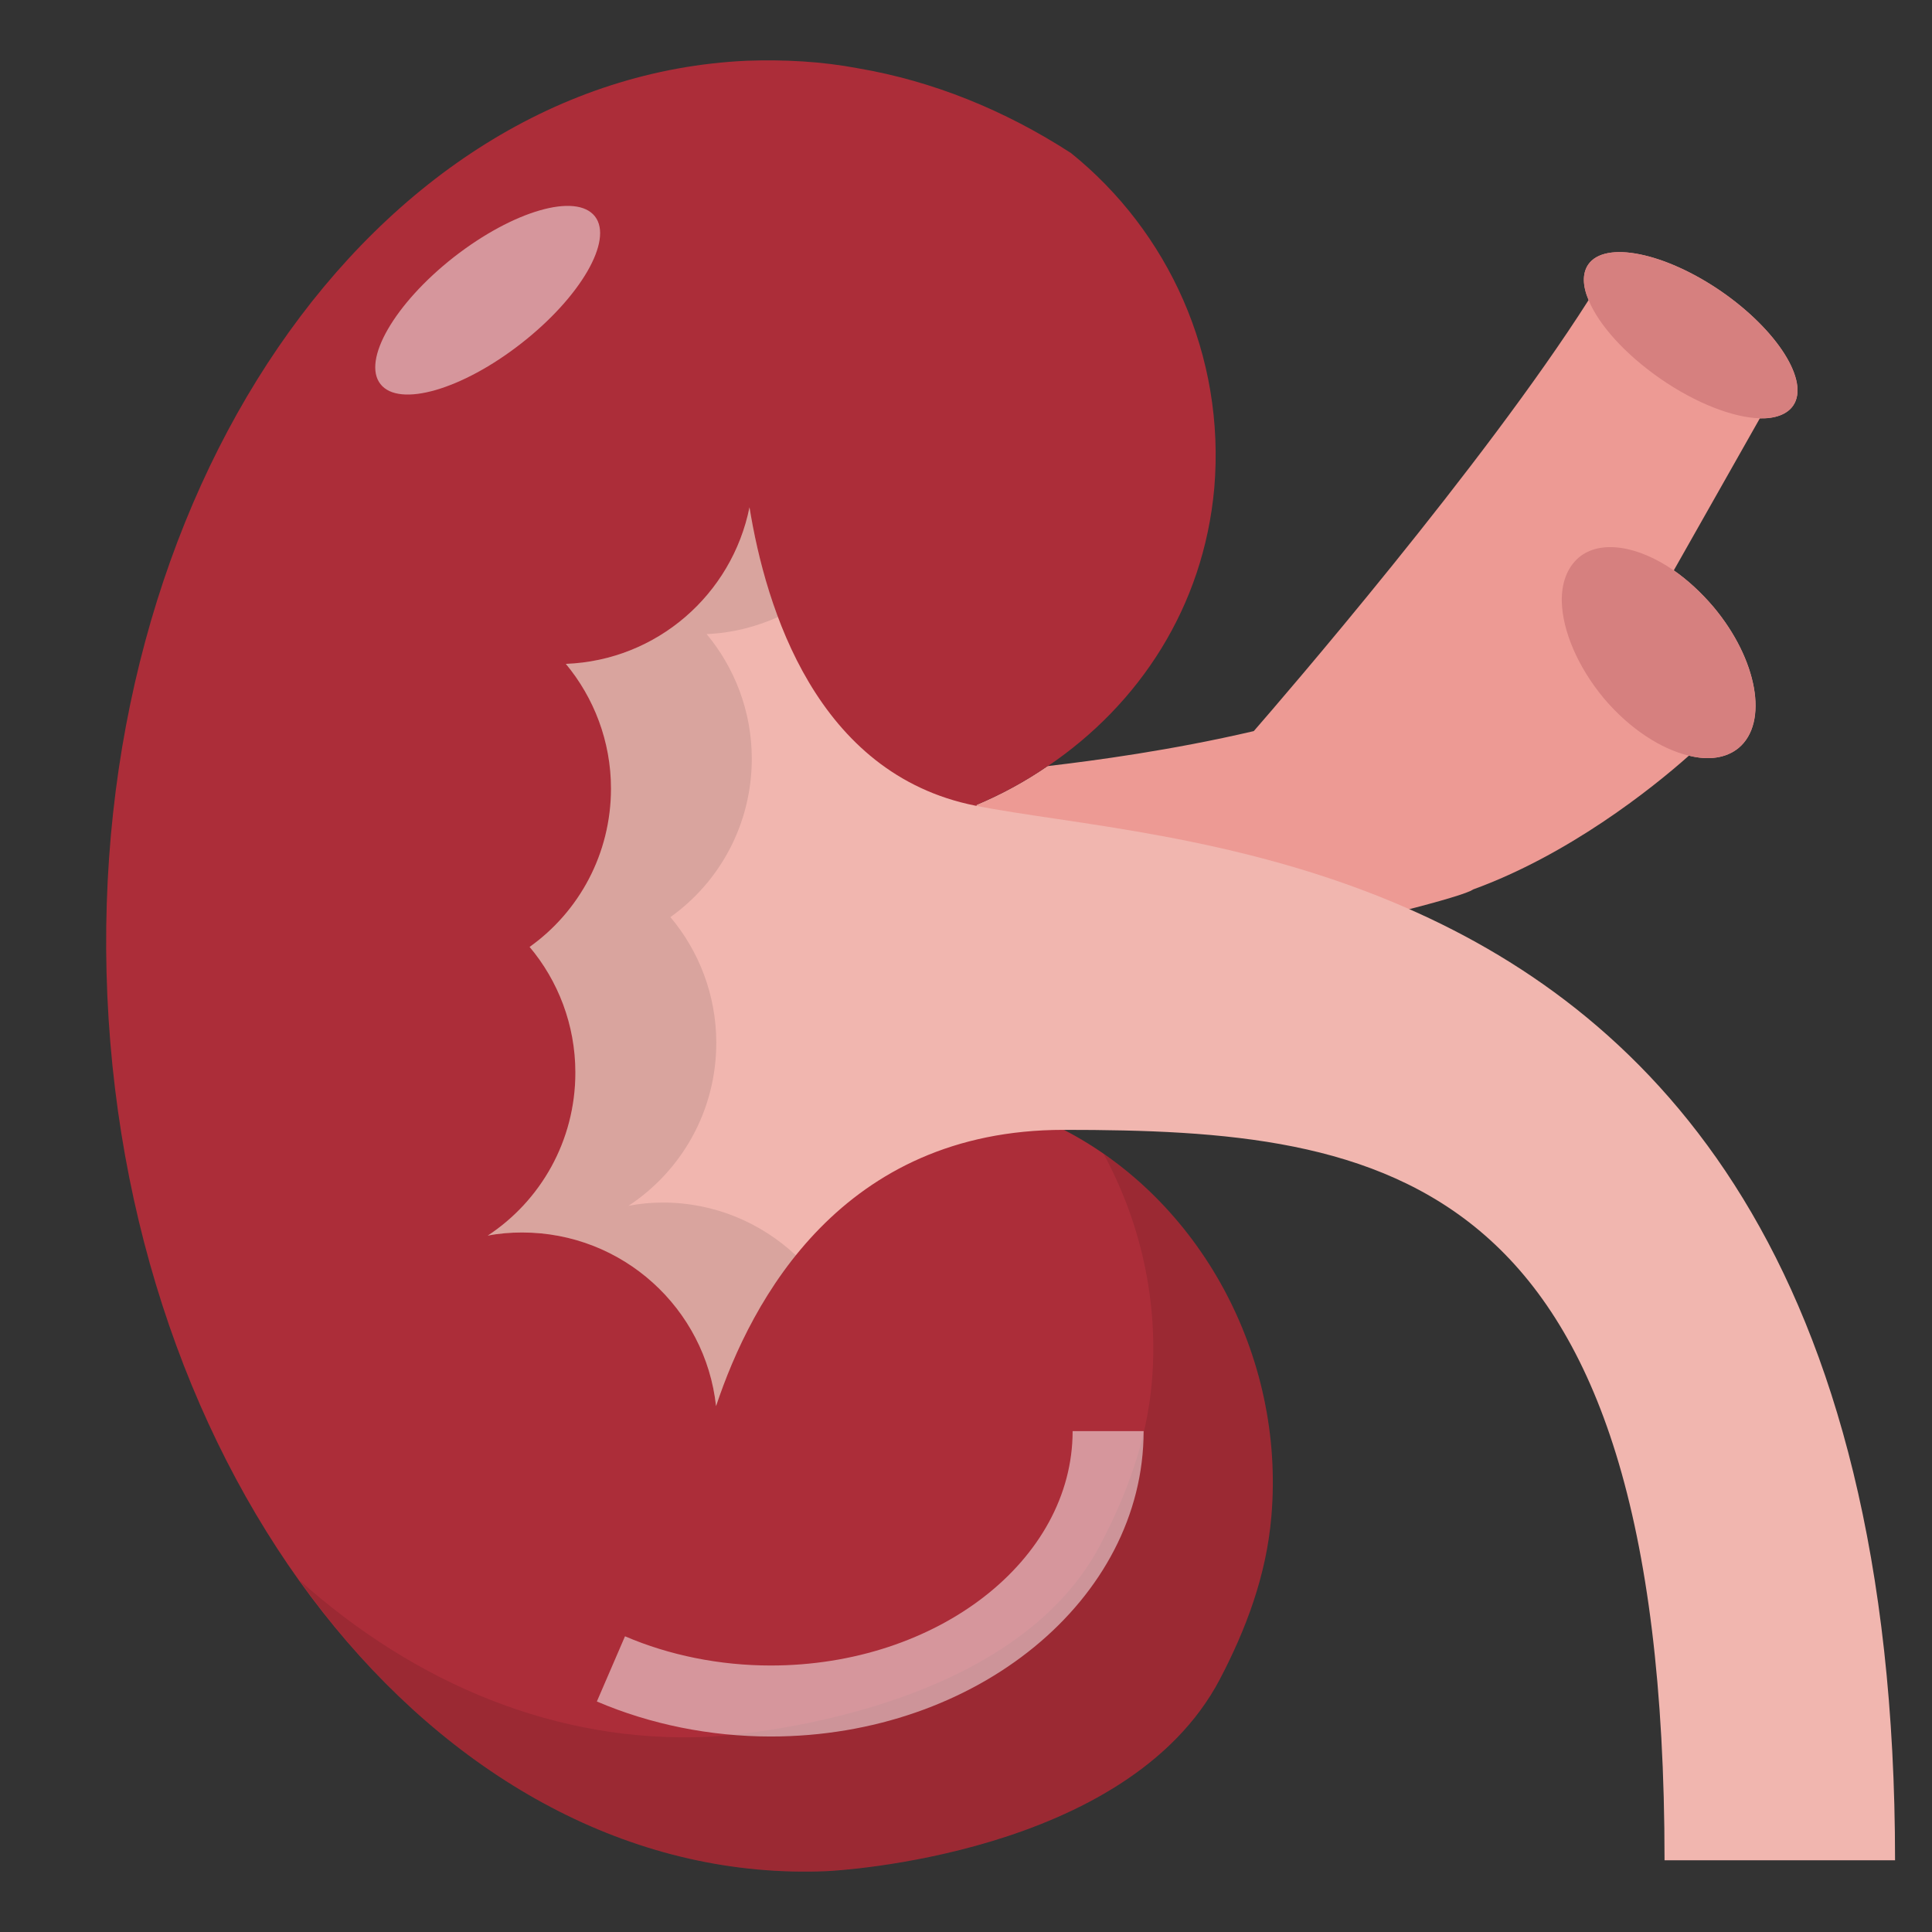 <svg width="16" height="16" viewBox="0 0 16 16" fill="none" xmlns="http://www.w3.org/2000/svg">
<rect x="0" y="0" width="16" height="16" fill="#333333" stroke="none"/>
<g clip-path="url(#clip0_129_1668)">
<path d="M14.19 5.026C14.087 4.905 13.976 4.803 13.861 4.723C13.567 4.52 13.255 4.467 13.076 4.617C12.979 4.7 12.932 4.829 12.934 4.982C12.314 5.505 11.302 5.844 10.382 6.055C9.7 6.214 9.064 6.299 8.679 6.344H8.676C8.488 6.473 8.288 6.582 8.076 6.67L8.722 8.206C8.722 8.206 11.813 7.543 12.179 7.378C12.187 7.374 12.193 7.37 12.2 7.366C12.986 7.08 13.671 6.539 13.987 6.258C14.149 6.299 14.296 6.279 14.399 6.194C14.649 5.985 14.555 5.461 14.19 5.026Z" fill="#ED9A94"/>
<path d="M14.253 2.412C13.785 2.091 13.291 1.991 13.153 2.191C13.103 2.265 13.106 2.367 13.156 2.485C12.286 3.853 10.618 5.785 10.383 6.055C10.383 6.055 11.89 7.343 12.27 7.137C12.605 6.954 13.625 5.148 13.862 4.723C13.862 4.723 13.862 4.723 13.862 4.723L14.574 3.465C14.7 3.468 14.8 3.432 14.85 3.359C14.988 3.159 14.721 2.735 14.253 2.412Z" fill="#ED9A94"/>
<path d="M8.809 9.356C8.107 8.151 7.994 7.272 8.088 6.665C8.296 6.577 8.492 6.471 8.676 6.344H8.679C9.435 5.832 9.967 5.027 10.056 4.044C10.15 2.941 9.673 1.915 8.87 1.268C8.32 0.912 7.726 0.671 7.103 0.565C6.806 0.509 6.497 0.492 6.185 0.503C3.08 0.645 0.706 4.109 0.889 8.247C1.074 12.388 3.738 15.628 6.847 15.496C6.909 15.493 9.335 15.37 10.103 13.905C10.317 13.496 10.488 13.049 10.529 12.558C10.644 11.22 9.932 9.935 8.809 9.356Z" fill="#AC2D39"/>
<path d="M15.694 15.406H13.785C13.785 9.674 11.482 9.357 8.809 9.357C6.974 9.357 6.224 10.762 5.93 11.645C5.842 10.836 5.157 10.207 4.324 10.207C4.227 10.207 4.13 10.215 4.039 10.233C4.477 9.945 4.765 9.448 4.765 8.883C4.765 8.486 4.621 8.121 4.386 7.842C4.795 7.551 5.06 7.071 5.06 6.53C5.06 6.139 4.918 5.777 4.686 5.498C5.442 5.469 6.062 4.922 6.207 4.201C6.342 5.036 6.762 6.41 8.077 6.672C8.853 6.827 10.259 6.91 11.653 7.521C13.685 8.41 15.694 10.418 15.694 15.406Z" fill="#F1B6AF"/>
<path d="M14.19 5.026C14.554 5.461 14.648 5.985 14.398 6.194C14.295 6.279 14.148 6.299 13.987 6.258C13.76 6.205 13.498 6.038 13.284 5.785C13.063 5.52 12.94 5.22 12.934 4.982C12.931 4.829 12.978 4.7 13.075 4.617C13.254 4.467 13.566 4.52 13.86 4.723C13.975 4.803 14.087 4.905 14.19 5.026Z" fill="#D6807F"/>
<path d="M14.253 2.412C14.721 2.735 14.988 3.159 14.85 3.359C14.8 3.432 14.7 3.467 14.574 3.464C14.356 3.459 14.047 3.341 13.753 3.138C13.456 2.932 13.239 2.688 13.156 2.485C13.106 2.367 13.103 2.265 13.153 2.191C13.291 1.991 13.786 2.091 14.253 2.412Z" fill="#D6807F"/>
<path opacity="0.1" d="M10.53 12.557C10.489 13.049 10.318 13.495 10.103 13.904C9.336 15.369 6.909 15.492 6.848 15.495C5.148 15.569 3.577 14.631 2.48 13.087C3.448 13.951 4.616 14.437 5.857 14.384C5.918 14.381 8.345 14.257 9.112 12.793C9.327 12.384 9.497 11.937 9.539 11.446C9.597 10.775 9.444 10.116 9.139 9.555C10.068 10.196 10.633 11.354 10.53 12.557Z" fill="black"/>
<path opacity="0.1" d="M5.49 9.959C5.393 9.959 5.296 9.968 5.205 9.986C5.643 9.698 5.932 9.201 5.932 8.636C5.932 8.239 5.787 7.874 5.552 7.595C5.961 7.304 6.226 6.824 6.226 6.283C6.226 5.892 6.084 5.53 5.852 5.251C6.063 5.243 6.261 5.191 6.443 5.11C6.322 4.788 6.25 4.467 6.207 4.201C6.062 4.922 5.442 5.469 4.686 5.498C4.918 5.777 5.06 6.139 5.06 6.53C5.06 7.071 4.795 7.551 4.386 7.842C4.621 8.121 4.765 8.486 4.765 8.883C4.765 9.448 4.477 9.945 4.039 10.233C4.13 10.215 4.227 10.207 4.324 10.207C5.157 10.207 5.842 10.836 5.93 11.645C6.054 11.273 6.26 10.81 6.592 10.397C6.304 10.127 5.917 9.959 5.49 9.959Z" fill="black"/>
<path opacity="0.5" d="M4.927 1.792C5.081 1.989 4.808 2.46 4.318 2.843C3.828 3.227 3.305 3.378 3.151 3.181C2.996 2.984 3.269 2.513 3.759 2.129C4.25 1.746 4.772 1.594 4.927 1.792Z" fill="white"/>
<path opacity="0.5" d="M6.383 14.381C5.881 14.381 5.384 14.28 4.943 14.091L5.176 13.551C5.544 13.709 5.961 13.793 6.383 13.793C7.761 13.793 8.883 12.922 8.883 11.852H9.471C9.471 13.246 8.086 14.381 6.383 14.381Z" fill="white"/>
</g>
<defs>
<clipPath id="clip0_129_1668">
<rect width="15" height="15" fill="white" transform="translate(0.785 0.5)"/>
</clipPath>
</defs>
</svg>
